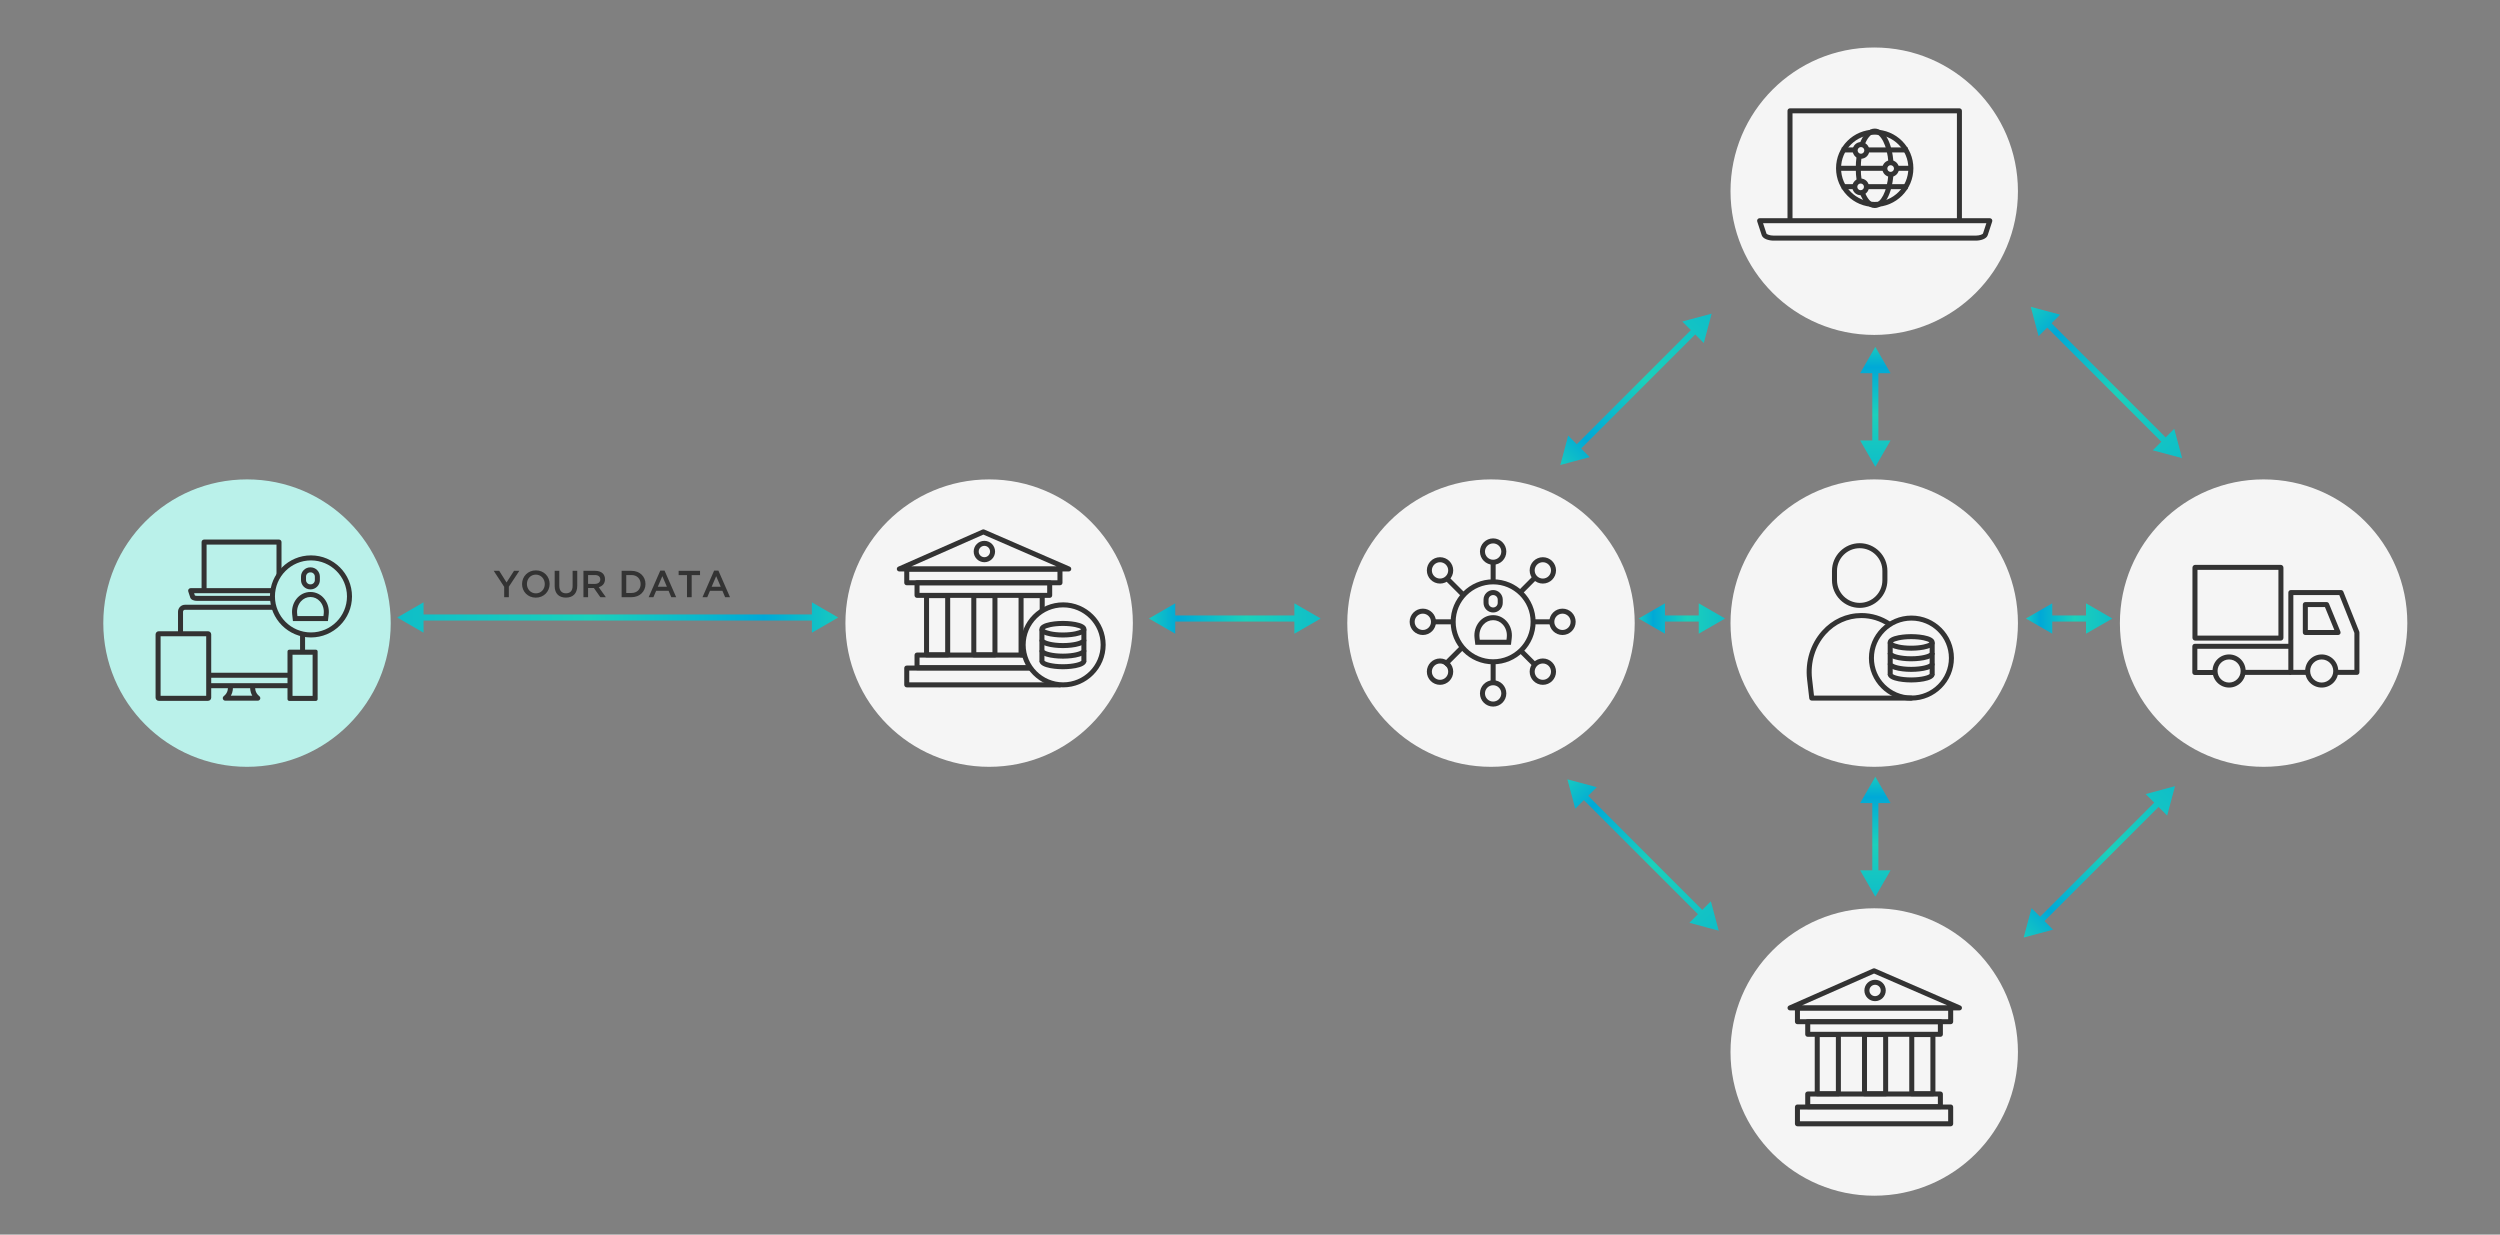 <?xml version="1.0" encoding="utf-8"?>
<!-- Generator: Adobe Illustrator 24.3.0, SVG Export Plug-In . SVG Version: 6.00 Build 0)  -->
<svg version="1.1" id="main_art_copy" xmlns="http://www.w3.org/2000/svg" xmlns:xlink="http://www.w3.org/1999/xlink" x="0px"
	 y="0px" width="820px" height="404.941px" viewBox="0 0 820 404.941" style="enable-background:new 0 0 820 404.941;"
	 xml:space="preserve">
<rect x="0" y="0" width="820" height="404.941" fill="#808080" stroke="none"/>
<style type="text/css">
	.st0{fill:#F5F5F5;}
	.st1{fill:#BAF1EA;}
	.st2{fill-rule:evenodd;clip-rule:evenodd;fill:none;}
	.st3{fill:#333333;}
	.st4{fill:url(#SVGID_1_);}
	.st5{fill:url(#SVGID_2_);}
	.st6{fill:url(#SVGID_3_);}
	.st7{fill:url(#SVGID_4_);}
	.st8{fill:url(#SVGID_5_);}
	.st9{fill:url(#SVGID_6_);}
	.st10{fill:none;}
	.st11{fill:url(#SVGID_7_);}
	.st12{fill:url(#SVGID_8_);}
	.st13{fill:url(#SVGID_9_);}
	.st14{fill:url(#SVGID_10_);}
	.st15{fill:url(#SVGID_11_);}
	.st16{fill:url(#SVGID_12_);}
	.st17{fill:url(#SVGID_13_);}
	.st18{fill:url(#SVGID_14_);}
	.st19{fill:url(#SVGID_15_);}
	.st20{fill:url(#SVGID_16_);}
	.st21{fill:url(#SVGID_17_);}
	.st22{fill:url(#SVGID_18_);}
	.st23{fill:url(#SVGID_19_);}
	.st24{fill:url(#SVGID_20_);}
	.st25{fill:url(#SVGID_21_);}
	.st26{fill:url(#SVGID_22_);}
	.st27{fill:url(#SVGID_23_);}
	.st28{fill:url(#SVGID_24_);}
	.st29{fill:url(#SVGID_25_);}
	.st30{fill:url(#SVGID_26_);}
	.st31{fill:url(#SVGID_27_);}
	.st32{fill:url(#SVGID_28_);}
	.st33{fill:url(#SVGID_29_);}
	.st34{fill:url(#SVGID_30_);}
	.st35{fill:none;stroke:#333333;stroke-width:1.647;stroke-linecap:round;stroke-linejoin:round;stroke-miterlimit:10;}
	.st36{display:none;fill:#1CD0BB;}
</style>
<circle class="st0" cx="614.746" cy="204.379" r="47.138"/>
<circle class="st0" cx="742.463" cy="204.379" r="47.138"/>
<circle class="st0" cx="489.046" cy="204.379" r="47.138"/>
<circle class="st0" cx="324.438" cy="204.379" r="47.138"/>
<circle class="st1" cx="81.018" cy="204.379" r="47.138"/>
<circle class="st0" cx="614.746" cy="62.717" r="47.138"/>
<circle class="st0" cx="614.746" cy="345.054" r="47.138"/>
<g>
	<rect x="68.738" y="222.001" class="st2" width="26.565" height="2.915"/>
	<path class="st3" d="M84.558,229.823H73.894c-0.351,0-0.664-0.223-0.778-0.555c-0.115-0.332-0.006-0.7,0.27-0.917
		c1.477-1.158,1.363-2.608,1.357-2.669c-0.041-0.449,0.287-0.853,0.736-0.898c0.443-0.046,0.851,0.273,0.901,0.722
		c0.008,0.071,0.135,1.322-0.667,2.67h7.032c-0.809-1.371-0.683-2.662-0.674-2.735c0.049-0.452,0.459-0.773,0.908-0.729
		c0.452,0.049,0.779,0.456,0.729,0.908c-0.005,0.056-0.122,1.571,1.358,2.732c0.276,0.217,0.385,0.585,0.27,0.917
		C85.222,229.6,84.909,229.823,84.558,229.823z"/>
	<path class="st3" d="M100.066,214.479h-1.646V200.66c0-0.362-0.294-0.656-0.656-0.656H60.689c-0.362,0-0.656,0.294-0.656,0.656
		v7.805h-1.646v-7.805c0-1.27,1.033-2.303,2.303-2.303h37.074c1.27,0,2.303,1.033,2.303,2.303V214.479z"/>
	<rect x="69.124" y="224.084" class="st3" width="26.179" height="1.646"/>
	<rect x="68.879" y="220.659" class="st3" width="26.424" height="1.646"/>
	<path class="st3" d="M102.537,214.747v13.503h-6.589v-13.503H102.537 M103.605,213.1h-8.724c-0.32,0-0.579,0.259-0.579,0.579
		v15.638c0,0.32,0.259,0.579,0.579,0.579h8.724c0.32,0,0.579-0.259,0.579-0.579v-15.638
		C104.184,213.359,103.925,213.1,103.605,213.1L103.605,213.1z"/>
	<path class="st3" d="M67.633,208.694v19.532H52.675v-19.532H67.633 M68.228,207.047H52.079c-0.581,0-1.052,0.471-1.052,1.052
		v20.723c0,0.581,0.471,1.052,1.052,1.052h16.148c0.581,0,1.052-0.471,1.052-1.052v-20.723
		C69.28,207.518,68.809,207.047,68.228,207.047L68.228,207.047z"/>
	<g>
		<path class="st3" d="M93.871,197.086H64.582c-0.841,0-1.917-0.288-2.182-1.1l-0.652-1.992c-0.082-0.251-0.039-0.526,0.116-0.74
			c0.155-0.213,0.402-0.34,0.667-0.34h33.393c0.264,0,0.512,0.126,0.667,0.34c0.155,0.214,0.198,0.489,0.116,0.74l-0.652,1.992
			C95.788,196.798,94.711,197.086,93.871,197.086z M63.915,195.321c0.114,0.05,0.352,0.119,0.667,0.119h29.289
			c0.315,0,0.553-0.069,0.667-0.119l0.249-0.759h-31.12L63.915,195.321z"/>
		<path class="st3" d="M91.514,194.446c-0.455,0-0.823-0.369-0.823-0.823V178.62H67.762v14.917c0,0.455-0.369,0.823-0.823,0.823
			s-0.823-0.369-0.823-0.823v-15.741c0-0.455,0.369-0.823,0.823-0.823h24.575c0.455,0,0.823,0.369,0.823,0.823v15.826
			C92.337,194.078,91.968,194.446,91.514,194.446z"/>
	</g>
</g>
<g>
	<g>
		<g>
			<path class="st3" d="M648.019,78.928h-66.227c-1.62,0-3.547-0.554-3.946-1.77l-1.476-4.506c-0.082-0.251-0.039-0.526,0.115-0.74
				c0.155-0.213,0.403-0.34,0.667-0.34h75.506c0.264,0,0.512,0.126,0.667,0.34c0.154,0.214,0.197,0.489,0.115,0.74l-1.476,4.505
				C651.565,78.375,649.639,78.928,648.019,78.928z M578.288,73.219l1.122,3.425c0.104,0.165,0.981,0.637,2.382,0.637h66.227
				c1.4,0,2.278-0.473,2.392-0.661l1.112-3.402H578.288z"/>
			<path class="st3" d="M642.689,72.958c-0.455,0-0.823-0.369-0.823-0.823V37.174h-53.922v34.768c0,0.455-0.368,0.823-0.823,0.823
				s-0.823-0.369-0.823-0.823V36.351c0-0.455,0.368-0.823,0.823-0.823h55.568c0.455,0,0.823,0.369,0.823,0.823v35.784
				C643.513,72.59,643.145,72.958,642.689,72.958z"/>
		</g>
	</g>
	<g>
		<path class="st3" d="M614.905,44.164c6.085,0,11.036,4.951,11.036,11.036s-4.951,11.036-11.036,11.036S603.87,61.285,603.87,55.2
			S608.82,44.164,614.905,44.164 M614.905,42.517c-7.004,0-12.683,5.678-12.683,12.683c0,7.004,5.678,12.683,12.683,12.683
			s12.683-5.678,12.683-12.683C627.588,48.196,621.91,42.517,614.905,42.517L614.905,42.517z"/>
		<g>
			<path class="st3" d="M619.417,53.465c-0.388-5.959-2.644-9.648-4.513-9.648c-1.261,0-2.592,1.59-3.475,4.149l-1.557-0.537
				c1.152-3.342,2.986-5.258,5.031-5.258c3.196,0,5.728,4.601,6.155,11.188L619.417,53.465z"/>
			<path class="st3" d="M608.996,59.326c-0.203-1.32-0.306-2.708-0.306-4.125c0-1.362,0.096-2.703,0.284-3.985l1.629,0.239
				c-0.177,1.203-0.267,2.463-0.267,3.746c0,1.333,0.097,2.638,0.286,3.875L608.996,59.326z"/>
			<path class="st3" d="M614.904,68.229c-1.977,0-3.771-1.808-4.926-4.961l1.547-0.566c0.889,2.43,2.152,3.881,3.379,3.881
				c1.88,0,4.078-3.548,4.501-9.484l1.643,0.117C620.586,63.701,618.06,68.229,614.904,68.229z"/>
		</g>
		<rect x="622.1" y="54.377" class="st3" width="5.013" height="1.646"/>
		<rect x="602.698" y="54.377" class="st3" width="15.439" height="1.646"/>
		<rect x="612.329" y="48.353" class="st3" width="13.398" height="1.646"/>
		<rect x="604.083" y="48.353" class="st3" width="4.323" height="1.646"/>
		<rect x="612.253" y="60.401" class="st3" width="13.475" height="1.646"/>
		<rect x="604.083" y="60.401" class="st3" width="4.284" height="1.646"/>
		<path class="st3" d="M610.399,52.074c-1.512,0-2.742-1.23-2.742-2.742s1.23-2.742,2.742-2.742s2.742,1.23,2.742,2.742
			S611.911,52.074,610.399,52.074z M610.399,48.236c-0.604,0-1.096,0.492-1.096,1.096s0.491,1.096,1.096,1.096
			s1.096-0.492,1.096-1.096S611.004,48.236,610.399,48.236z"/>
		<path class="st3" d="M610.288,64.033c-1.512,0-2.742-1.23-2.742-2.742s1.23-2.742,2.742-2.742s2.742,1.23,2.742,2.742
			S611.8,64.033,610.288,64.033z M610.288,60.195c-0.604,0-1.096,0.492-1.096,1.096s0.491,1.096,1.096,1.096
			s1.096-0.492,1.096-1.096S610.893,60.195,610.288,60.195z"/>
		<path class="st3" d="M620.134,58.026c-1.512,0-2.742-1.23-2.742-2.743s1.23-2.742,2.742-2.742s2.742,1.23,2.742,2.742
			S621.646,58.026,620.134,58.026z M620.134,54.188c-0.604,0-1.096,0.492-1.096,1.096c0,0.604,0.491,1.096,1.096,1.096
			s1.096-0.492,1.096-1.096C621.229,54.679,620.738,54.188,620.134,54.188z"/>
	</g>
</g>
<g>
	<linearGradient id="SVGID_1_" gradientUnits="userSpaceOnUse" x1="615.112" y1="113.773" x2="615.112" y2="153.117">
		<stop  offset="0" style="stop-color:#17C9C0"/>
		<stop  offset="0.168" style="stop-color:#00A9D7"/>
		<stop  offset="0.564" style="stop-color:#1CD0BB"/>
		<stop  offset="1" style="stop-color:#0FBEC8"/>
	</linearGradient>
	<rect x="614.112" y="120.95" class="st4" width="2" height="24.991"/>
	<g>
		<linearGradient id="SVGID_2_" gradientUnits="userSpaceOnUse" x1="615.112" y1="113.773" x2="615.112" y2="153.117">
			<stop  offset="0" style="stop-color:#17C9C0"/>
			<stop  offset="0.168" style="stop-color:#00A9D7"/>
			<stop  offset="0.564" style="stop-color:#1CD0BB"/>
			<stop  offset="1" style="stop-color:#0FBEC8"/>
		</linearGradient>
		<polygon class="st5" points="620.099,144.482 615.112,153.117 610.126,144.482 		"/>
	</g>
	<g>
		<linearGradient id="SVGID_3_" gradientUnits="userSpaceOnUse" x1="615.112" y1="113.773" x2="615.112" y2="153.117">
			<stop  offset="0" style="stop-color:#17C9C0"/>
			<stop  offset="0.168" style="stop-color:#00A9D7"/>
			<stop  offset="0.564" style="stop-color:#1CD0BB"/>
			<stop  offset="1" style="stop-color:#0FBEC8"/>
		</linearGradient>
		<polygon class="st6" points="620.099,122.409 615.112,113.773 610.126,122.409 		"/>
	</g>
</g>
<g>
	<linearGradient id="SVGID_4_" gradientUnits="userSpaceOnUse" x1="615.112" y1="254.771" x2="615.112" y2="294.114">
		<stop  offset="0" style="stop-color:#17C9C0"/>
		<stop  offset="0.168" style="stop-color:#00A9D7"/>
		<stop  offset="0.564" style="stop-color:#1CD0BB"/>
		<stop  offset="1" style="stop-color:#0FBEC8"/>
	</linearGradient>
	<rect x="614.112" y="261.947" class="st7" width="2" height="24.991"/>
	<g>
		<linearGradient id="SVGID_5_" gradientUnits="userSpaceOnUse" x1="615.112" y1="254.771" x2="615.112" y2="294.114">
			<stop  offset="0" style="stop-color:#17C9C0"/>
			<stop  offset="0.168" style="stop-color:#00A9D7"/>
			<stop  offset="0.564" style="stop-color:#1CD0BB"/>
			<stop  offset="1" style="stop-color:#0FBEC8"/>
		</linearGradient>
		<polygon class="st8" points="620.099,285.479 615.112,294.114 610.126,285.479 		"/>
	</g>
	<g>
		<linearGradient id="SVGID_6_" gradientUnits="userSpaceOnUse" x1="615.112" y1="254.771" x2="615.112" y2="294.114">
			<stop  offset="0" style="stop-color:#17C9C0"/>
			<stop  offset="0.168" style="stop-color:#00A9D7"/>
			<stop  offset="0.564" style="stop-color:#1CD0BB"/>
			<stop  offset="1" style="stop-color:#0FBEC8"/>
		</linearGradient>
		<polygon class="st9" points="620.099,263.406 615.112,254.771 610.126,263.406 		"/>
	</g>
</g>
<g>
	<linearGradient id="SVGID_7_" gradientUnits="userSpaceOnUse" x1="537.475" y1="202.874" x2="565.819" y2="202.874">
		<stop  offset="0" style="stop-color:#17C9C0"/>
		<stop  offset="0.168" style="stop-color:#00A9D7"/>
		<stop  offset="0.564" style="stop-color:#1CD0BB"/>
		<stop  offset="1" style="stop-color:#0FBEC8"/>
	</linearGradient>
	<rect x="544.651" y="201.874" class="st11" width="13.991" height="2"/>
	<g>
		<linearGradient id="SVGID_8_" gradientUnits="userSpaceOnUse" x1="537.475" y1="202.874" x2="565.819" y2="202.874">
			<stop  offset="0" style="stop-color:#17C9C0"/>
			<stop  offset="0.168" style="stop-color:#00A9D7"/>
			<stop  offset="0.564" style="stop-color:#1CD0BB"/>
			<stop  offset="1" style="stop-color:#0FBEC8"/>
		</linearGradient>
		<polygon class="st12" points="557.184,197.888 565.819,202.874 557.184,207.86 		"/>
	</g>
	<g>
		<linearGradient id="SVGID_9_" gradientUnits="userSpaceOnUse" x1="537.475" y1="202.874" x2="565.819" y2="202.874">
			<stop  offset="0" style="stop-color:#17C9C0"/>
			<stop  offset="0.168" style="stop-color:#00A9D7"/>
			<stop  offset="0.564" style="stop-color:#1CD0BB"/>
			<stop  offset="1" style="stop-color:#0FBEC8"/>
		</linearGradient>
		<polygon class="st13" points="546.11,197.888 537.475,202.874 546.11,207.86 		"/>
	</g>
</g>
<g>
	<linearGradient id="SVGID_10_" gradientUnits="userSpaceOnUse" x1="664.505" y1="202.874" x2="692.849" y2="202.874">
		<stop  offset="0" style="stop-color:#17C9C0"/>
		<stop  offset="0.168" style="stop-color:#00A9D7"/>
		<stop  offset="0.564" style="stop-color:#1CD0BB"/>
		<stop  offset="1" style="stop-color:#0FBEC8"/>
	</linearGradient>
	<rect x="671.682" y="201.874" class="st14" width="13.991" height="2"/>
	<g>
		<linearGradient id="SVGID_11_" gradientUnits="userSpaceOnUse" x1="664.506" y1="202.874" x2="692.85" y2="202.874">
			<stop  offset="0" style="stop-color:#17C9C0"/>
			<stop  offset="0.168" style="stop-color:#00A9D7"/>
			<stop  offset="0.564" style="stop-color:#1CD0BB"/>
			<stop  offset="1" style="stop-color:#0FBEC8"/>
		</linearGradient>
		<polygon class="st15" points="684.214,197.888 692.849,202.874 684.214,207.86 		"/>
	</g>
	<g>
		<linearGradient id="SVGID_12_" gradientUnits="userSpaceOnUse" x1="664.506" y1="202.874" x2="692.85" y2="202.874">
			<stop  offset="0" style="stop-color:#17C9C0"/>
			<stop  offset="0.168" style="stop-color:#00A9D7"/>
			<stop  offset="0.564" style="stop-color:#1CD0BB"/>
			<stop  offset="1" style="stop-color:#0FBEC8"/>
		</linearGradient>
		<polygon class="st16" points="673.141,197.888 664.506,202.874 673.141,207.86 		"/>
	</g>
</g>
<g>
	<linearGradient id="SVGID_13_" gradientUnits="userSpaceOnUse" x1="376.846" y1="202.874" x2="433.19" y2="202.874">
		<stop  offset="0" style="stop-color:#17C9C0"/>
		<stop  offset="0.168" style="stop-color:#00A9D7"/>
		<stop  offset="0.564" style="stop-color:#1CD0BB"/>
		<stop  offset="1" style="stop-color:#0FBEC8"/>
	</linearGradient>
	<rect x="384.022" y="201.874" class="st17" width="41.991" height="2"/>
	<g>
		<linearGradient id="SVGID_14_" gradientUnits="userSpaceOnUse" x1="376.846" y1="202.874" x2="433.19" y2="202.874">
			<stop  offset="0" style="stop-color:#17C9C0"/>
			<stop  offset="0.168" style="stop-color:#00A9D7"/>
			<stop  offset="0.564" style="stop-color:#1CD0BB"/>
			<stop  offset="1" style="stop-color:#0FBEC8"/>
		</linearGradient>
		<polygon class="st18" points="424.554,197.888 433.19,202.874 424.554,207.86 		"/>
	</g>
	<g>
		<linearGradient id="SVGID_15_" gradientUnits="userSpaceOnUse" x1="376.846" y1="202.874" x2="433.19" y2="202.874">
			<stop  offset="0" style="stop-color:#17C9C0"/>
			<stop  offset="0.168" style="stop-color:#00A9D7"/>
			<stop  offset="0.564" style="stop-color:#1CD0BB"/>
			<stop  offset="1" style="stop-color:#0FBEC8"/>
		</linearGradient>
		<polygon class="st19" points="385.481,197.888 376.846,202.874 385.481,207.86 		"/>
	</g>
</g>
<g>
	<linearGradient id="SVGID_16_" gradientUnits="userSpaceOnUse" x1="274.935" y1="202.542" x2="130.287" y2="202.542">
		<stop  offset="0" style="stop-color:#17C9C0"/>
		<stop  offset="0.168" style="stop-color:#00A9D7"/>
		<stop  offset="0.564" style="stop-color:#1CD0BB"/>
		<stop  offset="1" style="stop-color:#0FBEC8"/>
	</linearGradient>
	<rect x="137.463" y="201.542" class="st20" width="130.296" height="2"/>
	<g>
		<linearGradient id="SVGID_17_" gradientUnits="userSpaceOnUse" x1="274.935" y1="202.542" x2="130.287" y2="202.542">
			<stop  offset="0" style="stop-color:#17C9C0"/>
			<stop  offset="0.168" style="stop-color:#00A9D7"/>
			<stop  offset="0.564" style="stop-color:#1CD0BB"/>
			<stop  offset="1" style="stop-color:#0FBEC8"/>
		</linearGradient>
		<polygon class="st21" points="138.922,207.528 130.287,202.542 138.922,197.556 		"/>
	</g>
	<g>
		<linearGradient id="SVGID_18_" gradientUnits="userSpaceOnUse" x1="274.935" y1="202.542" x2="130.287" y2="202.542">
			<stop  offset="0" style="stop-color:#17C9C0"/>
			<stop  offset="0.168" style="stop-color:#00A9D7"/>
			<stop  offset="0.564" style="stop-color:#1CD0BB"/>
			<stop  offset="1" style="stop-color:#0FBEC8"/>
		</linearGradient>
		<polygon class="st22" points="266.3,207.528 274.935,202.542 266.3,197.556 		"/>
	</g>
</g>
<g>
	<linearGradient id="SVGID_19_" gradientUnits="userSpaceOnUse" x1="514.106" y1="255.624" x2="563.745" y2="305.263">
		<stop  offset="0" style="stop-color:#17C9C0"/>
		<stop  offset="0.168" style="stop-color:#00A9D7"/>
		<stop  offset="0.564" style="stop-color:#1CD0BB"/>
		<stop  offset="1" style="stop-color:#0FBEC8"/>
	</linearGradient>
	<polygon class="st23" points="557.964,300.896 518.474,261.405 519.888,259.991 559.378,299.482 	"/>
	<g>
		<linearGradient id="SVGID_20_" gradientUnits="userSpaceOnUse" x1="514.106" y1="255.624" x2="563.746" y2="305.263">
			<stop  offset="0" style="stop-color:#17C9C0"/>
			<stop  offset="0.168" style="stop-color:#00A9D7"/>
			<stop  offset="0.564" style="stop-color:#1CD0BB"/>
			<stop  offset="1" style="stop-color:#0FBEC8"/>
		</linearGradient>
		<polygon class="st24" points="561.166,295.631 563.746,305.263 554.114,302.683 		"/>
	</g>
	<g>
		<linearGradient id="SVGID_21_" gradientUnits="userSpaceOnUse" x1="514.106" y1="255.624" x2="563.746" y2="305.263">
			<stop  offset="0" style="stop-color:#17C9C0"/>
			<stop  offset="0.168" style="stop-color:#00A9D7"/>
			<stop  offset="0.564" style="stop-color:#1CD0BB"/>
			<stop  offset="1" style="stop-color:#0FBEC8"/>
		</linearGradient>
		<polygon class="st25" points="523.738,258.204 514.106,255.624 516.686,265.256 		"/>
	</g>
</g>
<g>
	<linearGradient id="SVGID_22_" gradientUnits="userSpaceOnUse" x1="666.089" y1="100.636" x2="715.728" y2="150.275">
		<stop  offset="0" style="stop-color:#17C9C0"/>
		<stop  offset="0.168" style="stop-color:#00A9D7"/>
		<stop  offset="0.564" style="stop-color:#1CD0BB"/>
		<stop  offset="1" style="stop-color:#0FBEC8"/>
	</linearGradient>
	<polygon class="st26" points="709.946,145.908 670.456,106.417 671.87,105.003 711.36,144.494 	"/>
	<g>
		<linearGradient id="SVGID_23_" gradientUnits="userSpaceOnUse" x1="666.088" y1="100.635" x2="715.728" y2="150.275">
			<stop  offset="0" style="stop-color:#17C9C0"/>
			<stop  offset="0.168" style="stop-color:#00A9D7"/>
			<stop  offset="0.564" style="stop-color:#1CD0BB"/>
			<stop  offset="1" style="stop-color:#0FBEC8"/>
		</linearGradient>
		<polygon class="st27" points="713.148,140.643 715.728,150.275 706.096,147.695 		"/>
	</g>
	<g>
		<linearGradient id="SVGID_24_" gradientUnits="userSpaceOnUse" x1="666.088" y1="100.635" x2="715.728" y2="150.275">
			<stop  offset="0" style="stop-color:#17C9C0"/>
			<stop  offset="0.168" style="stop-color:#00A9D7"/>
			<stop  offset="0.564" style="stop-color:#1CD0BB"/>
			<stop  offset="1" style="stop-color:#0FBEC8"/>
		</linearGradient>
		<polygon class="st28" points="675.72,103.216 666.088,100.635 668.668,110.267 		"/>
	</g>
</g>
<g>
	<linearGradient id="SVGID_25_" gradientUnits="userSpaceOnUse" x1="663.766" y1="307.507" x2="713.405" y2="257.867">
		<stop  offset="0" style="stop-color:#17C9C0"/>
		<stop  offset="0.168" style="stop-color:#00A9D7"/>
		<stop  offset="0.564" style="stop-color:#1CD0BB"/>
		<stop  offset="1" style="stop-color:#0FBEC8"/>
	</linearGradient>
	<polygon class="st29" points="669.547,303.139 668.133,301.725 707.624,262.234 709.038,263.648 	"/>
	<g>
		<linearGradient id="SVGID_26_" gradientUnits="userSpaceOnUse" x1="663.766" y1="307.506" x2="713.405" y2="257.867">
			<stop  offset="0" style="stop-color:#17C9C0"/>
			<stop  offset="0.168" style="stop-color:#00A9D7"/>
			<stop  offset="0.564" style="stop-color:#1CD0BB"/>
			<stop  offset="1" style="stop-color:#0FBEC8"/>
		</linearGradient>
		<polygon class="st30" points="703.773,260.447 713.405,257.867 710.825,267.499 		"/>
	</g>
	<g>
		<linearGradient id="SVGID_27_" gradientUnits="userSpaceOnUse" x1="663.766" y1="307.506" x2="713.405" y2="257.867">
			<stop  offset="0" style="stop-color:#17C9C0"/>
			<stop  offset="0.168" style="stop-color:#00A9D7"/>
			<stop  offset="0.564" style="stop-color:#1CD0BB"/>
			<stop  offset="1" style="stop-color:#0FBEC8"/>
		</linearGradient>
		<polygon class="st31" points="666.346,297.874 663.766,307.506 673.397,304.926 		"/>
	</g>
</g>
<g>
	<linearGradient id="SVGID_28_" gradientUnits="userSpaceOnUse" x1="511.783" y1="152.518" x2="561.423" y2="102.879">
		<stop  offset="0" style="stop-color:#17C9C0"/>
		<stop  offset="0.168" style="stop-color:#00A9D7"/>
		<stop  offset="0.564" style="stop-color:#1CD0BB"/>
		<stop  offset="1" style="stop-color:#0FBEC8"/>
	</linearGradient>
	<polygon class="st32" points="517.564,148.151 516.15,146.737 555.642,107.246 557.056,108.66 	"/>
	<g>
		<linearGradient id="SVGID_29_" gradientUnits="userSpaceOnUse" x1="511.783" y1="152.518" x2="561.423" y2="102.879">
			<stop  offset="0" style="stop-color:#17C9C0"/>
			<stop  offset="0.168" style="stop-color:#00A9D7"/>
			<stop  offset="0.564" style="stop-color:#1CD0BB"/>
			<stop  offset="1" style="stop-color:#0FBEC8"/>
		</linearGradient>
		<polygon class="st33" points="551.791,105.459 561.423,102.879 558.843,112.51 		"/>
	</g>
	<g>
		<linearGradient id="SVGID_30_" gradientUnits="userSpaceOnUse" x1="511.783" y1="152.518" x2="561.423" y2="102.879">
			<stop  offset="0" style="stop-color:#17C9C0"/>
			<stop  offset="0.168" style="stop-color:#00A9D7"/>
			<stop  offset="0.564" style="stop-color:#1CD0BB"/>
			<stop  offset="1" style="stop-color:#0FBEC8"/>
		</linearGradient>
		<polygon class="st34" points="514.364,142.886 511.783,152.518 521.415,149.938 		"/>
	</g>
</g>
<g>
	<rect x="735.934" y="219.716" class="st3" width="15.555" height="1.646"/>
	<path class="st3" d="M727.143,221.398h-7.236c-0.455,0-0.823-0.369-0.823-0.823v-8.586c0-0.455,0.368-0.823,0.823-0.823h31.061
		v1.646h-30.237v6.94h6.413V221.398z"/>
	<path class="st3" d="M747.321,186.916v21.56h-26.549v-21.56H747.321 M748.052,185.269h-28.013c-0.505,0-0.915,0.41-0.915,0.915
		v23.024c0,0.505,0.41,0.915,0.915,0.915h28.013c0.505,0,0.915-0.41,0.915-0.915v-23.024
		C748.967,185.678,748.558,185.269,748.052,185.269L748.052,185.269z"/>
	<path class="st3" d="M773.063,221.367h-6.82v-1.646h5.997v-12.11l-4.947-12.425h-15.074v24.535h4.71v1.646h-5.533
		c-0.455,0-0.823-0.369-0.823-0.823v-26.182c0-0.455,0.368-0.823,0.823-0.823h16.456c0.337,0,0.641,0.206,0.765,0.519l5.212,13.091
		c0.039,0.097,0.059,0.2,0.059,0.305v13.091C773.887,220.999,773.519,221.367,773.063,221.367z"/>
	<path class="st3" d="M731.144,216.302c2.088,0,3.787,1.699,3.787,3.787s-1.699,3.787-3.787,3.787s-3.787-1.699-3.787-3.787
		S729.056,216.302,731.144,216.302 M731.144,214.655c-3.001,0-5.434,2.433-5.434,5.434s2.433,5.434,5.434,5.434
		s5.434-2.433,5.434-5.434S734.145,214.655,731.144,214.655L731.144,214.655z"/>
	<path class="st3" d="M761.518,216.302c2.088,0,3.787,1.699,3.787,3.787s-1.699,3.787-3.787,3.787s-3.787-1.699-3.787-3.787
		S759.43,216.302,761.518,216.302 M761.518,214.655c-3.001,0-5.433,2.433-5.433,5.434s2.433,5.434,5.433,5.434
		c3.001,0,5.434-2.433,5.434-5.434S764.519,214.655,761.518,214.655L761.518,214.655z"/>
	<path class="st3" d="M766.89,208.276h-10.742c-0.455,0-0.823-0.369-0.823-0.823v-9.149c0-0.455,0.368-0.823,0.823-0.823h6.989
		c0.334,0,0.635,0.202,0.762,0.511l3.753,9.149c0.104,0.254,0.075,0.543-0.078,0.771C767.421,208.14,767.164,208.276,766.89,208.276
		z M756.971,206.63h8.691l-3.078-7.503h-5.613V206.63z"/>
</g>
<g>
	<g>
		<path class="st3" d="M602.989,359.581h-6.936c-0.455,0-0.823-0.369-0.823-0.823v-19.416c0-0.455,0.368-0.823,0.823-0.823h6.936
			c0.455,0,0.823,0.369,0.823,0.823v19.416C603.812,359.212,603.444,359.581,602.989,359.581z M596.877,357.935h5.289v-17.769
			h-5.289V357.935z"/>
		<path class="st3" d="M618.492,359.581h-6.937c-0.455,0-0.823-0.369-0.823-0.823v-19.416c0-0.455,0.368-0.823,0.823-0.823h6.937
			c0.455,0,0.823,0.369,0.823,0.823v19.416C619.315,359.212,618.947,359.581,618.492,359.581z M612.379,357.935h5.29v-17.769h-5.29
			V357.935z"/>
		<path class="st3" d="M633.995,359.581h-6.937c-0.455,0-0.823-0.369-0.823-0.823v-19.416c0-0.455,0.368-0.823,0.823-0.823h6.937
			c0.455,0,0.823,0.369,0.823,0.823v19.416C634.818,359.212,634.45,359.581,633.995,359.581z M627.882,357.935h5.29v-17.769h-5.29
			V357.935z"/>
	</g>
	<path class="st3" d="M636.446,340.076h-43.511c-0.455,0-0.823-0.369-0.823-0.823v-4.137c0-0.455,0.368-0.823,0.823-0.823h43.511
		c0.455,0,0.823,0.369,0.823,0.823v4.137C637.27,339.708,636.901,340.076,636.446,340.076z M593.759,338.43h41.864v-2.491h-41.864
		V338.43z"/>
	<path class="st3" d="M636.446,363.793h-43.511c-0.455,0-0.823-0.369-0.823-0.823v-4.137c0-0.455,0.368-0.823,0.823-0.823h43.511
		c0.455,0,0.823,0.369,0.823,0.823v4.137C637.27,363.424,636.901,363.793,636.446,363.793z M593.759,362.146h41.864v-2.491h-41.864
		V362.146z"/>
	<path class="st3" d="M639.82,369.428h-50.258c-0.455,0-0.823-0.369-0.823-0.823V363.1c0-0.455,0.368-0.823,0.823-0.823h50.258
		c0.455,0,0.823,0.369,0.823,0.823v5.505C640.644,369.06,640.275,369.428,639.82,369.428z M590.386,367.782h48.611v-3.859h-48.611
		V367.782z"/>
	<path class="st3" d="M639.82,335.939h-50.258c-0.455,0-0.823-0.369-0.823-0.823v-4.466c0-0.455,0.368-0.823,0.823-0.823h50.258
		c0.455,0,0.823,0.369,0.823,0.823v4.466C640.644,335.57,640.275,335.939,639.82,335.939z M590.386,334.292h48.611v-2.819h-48.611
		V334.292z"/>
	<path class="st3" d="M642.695,331.411H587.13c-0.39,0-0.726-0.272-0.806-0.653s0.117-0.766,0.474-0.923l27.562-12.166
		c0.209-0.092,0.449-0.093,0.66-0.002l28.004,12.166c0.357,0.156,0.558,0.541,0.479,0.923
		C643.422,331.138,643.086,331.411,642.695,331.411z M591.034,329.765h47.699l-24.039-10.443L591.034,329.765z"/>
	<path class="st3" d="M615.024,323.014c1.026,0,1.86,0.835,1.86,1.86s-0.835,1.86-1.86,1.86s-1.86-0.835-1.86-1.86
		S613.998,323.014,615.024,323.014 M615.024,321.367c-1.937,0-3.507,1.57-3.507,3.507c0,1.937,1.57,3.507,3.507,3.507
		s3.507-1.57,3.507-3.507C618.531,322.937,616.961,321.367,615.024,321.367L615.024,321.367z"/>
</g>
<g>
	<g>
		<path class="st3" d="M626.871,213.436c-0.79,0-7.716-0.076-7.716-2.723c0-2.646,6.926-2.722,7.716-2.722s7.716,0.076,7.716,2.722
			C634.587,213.359,627.661,213.436,626.871,213.436z M620.884,210.713c0.545,0.435,2.722,1.076,5.987,1.076
			s5.442-0.641,5.987-1.076c-0.546-0.435-2.723-1.076-5.987-1.076S621.43,210.278,620.884,210.713z"/>
		<path class="st3" d="M626.871,216.905c-0.79,0-7.716-0.076-7.716-2.723h1.646c0-0.06-0.018-0.101-0.024-0.112
			c0.269,0.426,2.534,1.188,6.094,1.188s5.825-0.762,6.094-1.188c-0.007,0.011-0.024,0.052-0.024,0.112h1.646
			C634.587,216.829,627.661,216.905,626.871,216.905z"/>
		<path class="st3" d="M626.871,220.375c-0.79,0-7.716-0.076-7.716-2.722h1.646c0-0.06-0.018-0.101-0.024-0.112
			c0.269,0.426,2.534,1.188,6.094,1.188s5.825-0.762,6.094-1.188c-0.007,0.011-0.024,0.053-0.024,0.112h1.646
			C634.587,220.299,627.661,220.375,626.871,220.375z"/>
		<path class="st3" d="M626.871,223.845c-0.79,0-7.716-0.076-7.716-2.722h1.646c0-0.06-0.018-0.101-0.024-0.112
			c0.269,0.426,2.534,1.188,6.094,1.188s5.825-0.762,6.094-1.188c-0.007,0.011-0.024,0.053-0.024,0.112h1.646
			C634.587,223.769,627.661,223.845,626.871,223.845z"/>
		<rect x="619.161" y="210.748" class="st3" width="1.646" height="10.562"/>
		<rect x="632.929" y="210.748" class="st3" width="1.646" height="10.562"/>
	</g>
	<g>
		<path class="st3" d="M609.98,179.812c4.104,0,7.443,3.339,7.443,7.443v3.042c0,4.104-3.339,7.443-7.443,7.443
			s-7.443-3.339-7.443-7.443v-3.042C602.536,183.151,605.875,179.812,609.98,179.812 M609.98,178.165c-5,0-9.09,4.091-9.09,9.09
			v3.042c0,5,4.091,9.09,9.09,9.09s9.09-4.091,9.09-9.09v-3.042C619.07,182.256,614.979,178.165,609.98,178.165L609.98,178.165z"/>
		<path class="st3" d="M626.837,229.789h-32.584c-0.419,0-0.771-0.313-0.818-0.729l-0.716-6.242
			c-0.671-5.845,1.113-11.628,4.895-15.868c3.379-3.789,7.972-5.875,12.932-5.875c3.437,0,6.75,1.015,9.583,2.936
			c0.377,0.255,0.475,0.767,0.22,1.144c-0.256,0.376-0.769,0.474-1.144,0.22c-2.56-1.735-5.554-2.652-8.659-2.652
			c-4.484,0-8.641,1.891-11.702,5.325c-3.47,3.89-5.104,9.206-4.487,14.584l0.632,5.513h31.85c0.455,0,0.823,0.369,0.823,0.823
			S627.292,229.789,626.837,229.789z"/>
		<path class="st3" d="M626.948,229.789c-7.688,0-13.942-6.254-13.942-13.942s6.255-13.942,13.942-13.942
			s13.942,6.254,13.942,13.942S634.636,229.789,626.948,229.789z M626.948,203.551c-6.78,0-12.296,5.516-12.296,12.296
			s5.516,12.296,12.296,12.296s12.296-5.516,12.296-12.296S633.729,203.551,626.948,203.551z"/>
	</g>
</g>
<g>
	<g>
		<path class="st3" d="M489.75,195.182c0.831,0,1.507,0.676,1.507,1.507v1.056c0,0.831-0.676,1.507-1.507,1.507
			s-1.507-0.676-1.507-1.507v-1.056C488.243,195.858,488.919,195.182,489.75,195.182 M489.75,193.535
			c-1.735,0-3.154,1.419-3.154,3.154v1.056c0,1.735,1.419,3.154,3.154,3.154s3.154-1.419,3.154-3.154v-1.056
			C492.903,194.954,491.484,193.535,489.75,193.535L489.75,193.535z"/>
		<path class="st3" d="M489.75,203.415c1.219,0,2.353,0.518,3.192,1.46c0.989,1.109,1.455,2.633,1.277,4.182l-0.09,0.782h-8.759
			l-0.09-0.782c-0.178-1.549,0.288-3.073,1.277-4.182C487.397,203.934,488.53,203.415,489.75,203.415 M489.75,201.768
			L489.75,201.768c-3.83,0-6.549,3.609-6.105,7.476l0.257,2.241h11.697l0.257-2.241C496.298,205.377,493.579,201.768,489.75,201.768
			L489.75,201.768z"/>
	</g>
	<path class="st3" d="M512.494,201.278c1.477,0,2.679,1.202,2.679,2.679s-1.202,2.679-2.679,2.679s-2.679-1.202-2.679-2.679
		S511.016,201.278,512.494,201.278 M512.494,199.631c-2.389,0-4.326,1.937-4.326,4.326s1.937,4.326,4.326,4.326
		c2.389,0,4.326-1.937,4.326-4.326S514.883,199.631,512.494,199.631L512.494,199.631z"/>
	<path class="st3" d="M506.053,184.41c1.477,0,2.679,1.202,2.679,2.679s-1.202,2.679-2.679,2.679s-2.679-1.202-2.679-2.679
		S504.576,184.41,506.053,184.41 M506.053,182.763c-2.389,0-4.326,1.937-4.326,4.326s1.937,4.326,4.326,4.326
		s4.326-1.937,4.326-4.326S508.442,182.763,506.053,182.763L506.053,182.763z"/>
	<path class="st3" d="M472.33,184.41c1.477,0,2.679,1.202,2.679,2.679s-1.202,2.679-2.679,2.679s-2.679-1.202-2.679-2.679
		S470.853,184.41,472.33,184.41 M472.33,182.763c-2.389,0-4.326,1.937-4.326,4.326s1.937,4.326,4.326,4.326s4.326-1.937,4.326-4.326
		S474.719,182.763,472.33,182.763L472.33,182.763z"/>
	<path class="st3" d="M466.687,201.278c1.477,0,2.679,1.202,2.679,2.679s-1.202,2.679-2.679,2.679s-2.679-1.202-2.679-2.679
		S465.21,201.278,466.687,201.278 M466.687,199.631c-2.389,0-4.326,1.937-4.326,4.326s1.937,4.326,4.326,4.326
		s4.326-1.937,4.326-4.326S469.076,199.631,466.687,199.631L466.687,199.631z"/>
	<rect x="488.926" y="184.486" class="st3" width="1.646" height="6.769"/>
	
		<rect x="476.71" y="188.659" transform="matrix(0.707 -0.707 0.707 0.707 3.706 394.091)" class="st3" width="1.647" height="7.826"/>
	
		<rect x="497.286" y="191.395" transform="matrix(0.705 -0.71 0.71 0.705 11.464 411.981)" class="st3" width="6.799" height="1.646"/>
	<path class="st3" d="M489.75,224.757c1.477,0,2.679,1.202,2.679,2.679s-1.202,2.679-2.679,2.679s-2.679-1.202-2.679-2.679
		S488.272,224.757,489.75,224.757 M489.75,223.11c-2.389,0-4.326,1.937-4.326,4.326s1.937,4.326,4.326,4.326
		s4.326-1.937,4.326-4.326S492.139,223.11,489.75,223.11L489.75,223.11z"/>
	<path class="st3" d="M489.75,178.237c1.477,0,2.679,1.202,2.679,2.679s-1.202,2.679-2.679,2.679s-2.679-1.202-2.679-2.679
		S488.272,178.237,489.75,178.237 M489.75,176.59c-2.389,0-4.326,1.937-4.326,4.326s1.937,4.326,4.326,4.326
		s4.326-1.937,4.326-4.326S492.139,176.59,489.75,176.59L489.75,176.59z"/>
	<path class="st3" d="M506.053,217.624c1.477,0,2.679,1.202,2.679,2.679s-1.202,2.679-2.679,2.679s-2.679-1.202-2.679-2.679
		S504.576,217.624,506.053,217.624 M506.053,215.977c-2.389,0-4.326,1.937-4.326,4.326s1.937,4.326,4.326,4.326
		s4.326-1.937,4.326-4.326S508.442,215.977,506.053,215.977L506.053,215.977z"/>
	<path class="st3" d="M472.33,217.624c1.477,0,2.679,1.202,2.679,2.679s-1.202,2.679-2.679,2.679s-2.679-1.202-2.679-2.679
		S470.853,217.624,472.33,217.624 M472.33,215.977c-2.389,0-4.326,1.937-4.326,4.326s1.937,4.326,4.326,4.326
		s4.326-1.937,4.326-4.326S474.719,215.977,472.33,215.977L472.33,215.977z"/>
	<rect x="488.926" y="217.088" class="st3" width="1.646" height="6.359"/>
	<path class="st3" d="M489.75,191.668c6.776,0,12.288,5.513,12.288,12.288c0,6.776-5.513,12.288-12.288,12.288
		s-12.288-5.513-12.288-12.288C477.461,197.18,482.974,191.668,489.75,191.668 M489.75,190.021c-7.696,0-13.935,6.239-13.935,13.935
		c0,7.696,6.239,13.935,13.935,13.935s13.935-6.239,13.935-13.935C503.685,196.26,497.446,190.021,489.75,190.021L489.75,190.021z"
		/>
	<rect x="470.082" y="203.133" class="st3" width="6.552" height="1.646"/>
	<rect x="503.263" y="203.133" class="st3" width="5.97" height="1.646"/>
	
		<rect x="472.806" y="214.564" transform="matrix(0.707 -0.707 0.707 0.707 -12.699 400.097)" class="st3" width="8.182" height="1.647"/>
	
		<rect x="500.192" y="212.597" transform="matrix(0.707 -0.707 0.707 0.707 -5.652 417.395)" class="st3" width="1.646" height="5.845"/>
</g>
<polygon class="st36" points="108.308,135.118 76.099,168.255 91.877,168.347 91.877,196.686 91.877,196.686 91.877,234.569 
	76.099,234.477 107.639,267.882 139.849,234.745 124.07,234.653 124.07,206.314 124.071,206.314 124.071,168.432 139.849,168.524 
	"/>
<polygon class="st36" points="275.246,135.118 243.037,168.255 258.815,168.347 258.815,196.686 258.815,196.686 258.815,234.569 
	243.037,234.477 274.577,267.882 306.787,234.745 291.009,234.653 291.009,206.314 291.009,206.314 291.009,168.432 
	306.787,168.524 "/>
<polygon class="st36" points="556.99,135.118 524.78,168.255 540.558,168.347 540.558,196.686 540.558,196.686 540.558,234.569 
	524.78,234.477 556.32,267.882 588.53,234.745 572.752,234.653 572.752,206.314 572.752,206.314 572.752,168.432 588.53,168.524 "/>
<polygon class="st36" points="698.973,135.118 666.763,168.255 682.542,168.347 682.542,196.686 682.541,196.686 682.541,234.569 
	666.763,234.477 698.304,267.882 730.513,234.745 714.735,234.653 714.735,206.314 714.735,206.314 714.735,168.432 
	730.513,168.524 "/>
<g>
	<g>
		<g>
			<path class="st3" d="M310.841,215.609h-6.936c-0.455,0-0.823-0.369-0.823-0.823V195.37c0-0.455,0.369-0.823,0.823-0.823h6.936
				c0.455,0,0.823,0.369,0.823,0.823v19.416C311.664,215.24,311.295,215.609,310.841,215.609z M304.728,213.962h5.29v-17.77h-5.29
				V213.962z"/>
			<path class="st3" d="M326.344,215.609h-6.936c-0.455,0-0.823-0.369-0.823-0.823V195.37c0-0.455,0.369-0.823,0.823-0.823h6.936
				c0.455,0,0.823,0.369,0.823,0.823v19.416C327.167,215.24,326.798,215.609,326.344,215.609z M320.231,213.962h5.29v-17.77h-5.29
				V213.962z"/>
			<path class="st3" d="M341.846,215.609h-6.936c-0.455,0-0.823-0.369-0.823-0.823V195.37c0-0.455,0.369-0.823,0.823-0.823h6.936
				c0.455,0,0.823,0.369,0.823,0.823v19.416C342.669,215.24,342.301,215.609,341.846,215.609z M335.734,213.962h5.289v-17.77h-5.289
				V213.962z"/>
		</g>
		<path class="st3" d="M344.298,196.104h-43.511c-0.455,0-0.823-0.369-0.823-0.823v-4.137c0-0.455,0.369-0.823,0.823-0.823h43.511
			c0.455,0,0.823,0.369,0.823,0.823v4.137C345.121,195.735,344.752,196.104,344.298,196.104z M301.61,194.457h41.864v-2.49H301.61
			V194.457z"/>
		<path class="st3" d="M344.298,219.821h-43.511c-0.455,0-0.823-0.369-0.823-0.823v-4.137c0-0.455,0.369-0.823,0.823-0.823h43.511
			c0.455,0,0.823,0.369,0.823,0.823v4.137C345.121,219.452,344.752,219.821,344.298,219.821z M301.61,218.174h41.864v-2.491H301.61
			V218.174z"/>
		<path class="st3" d="M347.671,225.456h-50.258c-0.455,0-0.823-0.369-0.823-0.823v-5.505c0-0.455,0.369-0.823,0.823-0.823h50.258
			c0.455,0,0.823,0.369,0.823,0.823v5.505C348.495,225.087,348.126,225.456,347.671,225.456z M298.237,223.81h48.611v-3.859h-48.611
			V223.81z"/>
		<path class="st3" d="M347.671,191.967h-50.258c-0.455,0-0.823-0.369-0.823-0.823v-4.466c0-0.455,0.369-0.823,0.823-0.823h50.258
			c0.455,0,0.823,0.369,0.823,0.823v4.466C348.495,191.598,348.126,191.967,347.671,191.967z M298.237,190.32h48.611v-2.819h-48.611
			V190.32z"/>
		<path class="st3" d="M350.547,187.439h-55.566c-0.389,0-0.726-0.272-0.806-0.653c-0.081-0.381,0.117-0.766,0.473-0.923
			l27.562-12.166c0.211-0.093,0.451-0.094,0.661-0.002l28.004,12.166c0.358,0.156,0.558,0.541,0.478,0.923
			C351.274,187.166,350.937,187.439,350.547,187.439z M298.886,185.792h47.699l-24.04-10.443L298.886,185.792z"/>
		<path class="st3" d="M322.876,179.041c1.026,0,1.86,0.835,1.86,1.86s-0.835,1.86-1.86,1.86s-1.86-0.835-1.86-1.86
			S321.85,179.041,322.876,179.041 M322.876,177.395c-1.937,0-3.507,1.57-3.507,3.507c0,1.937,1.57,3.507,3.507,3.507
			c1.937,0,3.507-1.57,3.507-3.507C326.383,178.965,324.813,177.395,322.876,177.395L322.876,177.395z"/>
	</g>
	<g>
		<g>
			<g>
				<circle class="st0" cx="348.715" cy="211.514" r="13.119"/>
				<path class="st3" d="M348.715,225.456c-7.688,0-13.942-6.254-13.942-13.942s6.254-13.942,13.942-13.942
					s13.942,6.254,13.942,13.942S356.403,225.456,348.715,225.456z M348.715,199.218c-6.78,0-12.296,5.516-12.296,12.296
					s5.516,12.296,12.296,12.296s12.296-5.516,12.296-12.296S355.495,199.218,348.715,199.218z"/>
			</g>
		</g>
		<g>
			<path class="st3" d="M348.638,209.102c-0.79,0-7.716-0.076-7.716-2.722s6.926-2.722,7.716-2.722s7.716,0.076,7.716,2.722
				S349.427,209.102,348.638,209.102z M342.651,206.38c0.544,0.435,2.722,1.076,5.987,1.076s5.442-0.641,5.987-1.076
				c-0.544-0.435-2.722-1.076-5.987-1.076S343.195,205.945,342.651,206.38z"/>
			<path class="st3" d="M348.638,212.572c-0.79,0-7.716-0.076-7.716-2.722h1.646c0-0.06-0.018-0.101-0.025-0.112
				c0.269,0.426,2.535,1.188,6.094,1.188s5.826-0.761,6.094-1.188c-0.007,0.011-0.025,0.052-0.025,0.112h1.646
				C356.354,212.496,349.427,212.572,348.638,212.572z"/>
			<path class="st3" d="M348.638,216.042c-0.79,0-7.716-0.076-7.716-2.722h1.646c0-0.06-0.018-0.101-0.025-0.112
				c0.269,0.426,2.535,1.188,6.094,1.188s5.826-0.761,6.094-1.188c-0.007,0.011-0.025,0.052-0.025,0.112h1.646
				C356.354,215.965,349.427,216.042,348.638,216.042z"/>
			<path class="st3" d="M348.638,219.511c-0.79,0-7.716-0.076-7.716-2.722h1.646c0-0.06-0.018-0.101-0.025-0.112
				c0.269,0.426,2.535,1.188,6.094,1.188s5.826-0.761,6.094-1.188c-0.007,0.011-0.025,0.052-0.025,0.112h1.646
				C356.354,219.435,349.427,219.511,348.638,219.511z"/>
			<rect x="340.928" y="206.415" class="st3" width="1.646" height="10.562"/>
			<rect x="354.695" y="206.415" class="st3" width="1.646" height="10.562"/>
		</g>
	</g>
</g>
<g>
	<path class="st3" d="M165.371,192.47l-3.436-5.241h1.804l2.41,3.819l2.447-3.819h1.743l-3.436,5.204v3.448h-1.533V192.47z"/>
	<path class="st3" d="M171.234,191.58v-0.024c0-2.435,1.879-4.475,4.536-4.475s4.511,2.015,4.511,4.45v0.025
		c0,2.435-1.878,4.474-4.536,4.474C173.088,196.03,171.234,194.015,171.234,191.58z M178.688,191.58v-0.024
		c0-1.681-1.224-3.078-2.941-3.078c-1.718,0-2.917,1.372-2.917,3.053v0.025c0,1.681,1.224,3.065,2.941,3.065
		C177.489,194.621,178.688,193.261,178.688,191.58z"/>
	<path class="st3" d="M181.932,192.21v-4.981h1.52v4.919c0,1.606,0.828,2.459,2.188,2.459c1.347,0,2.175-0.804,2.175-2.398v-4.981
		h1.521v4.907c0,2.583-1.458,3.881-3.72,3.881C183.365,196.017,181.932,194.72,181.932,192.21z"/>
	<path class="st3" d="M191.367,187.229h3.856c1.087,0,1.94,0.321,2.497,0.865c0.457,0.47,0.717,1.112,0.717,1.866v0.025
		c0,1.421-0.853,2.274-2.052,2.62l2.336,3.275h-1.805l-2.125-3.016h-1.903v3.016h-1.521V187.229z M195.112,191.519
		c1.087,0,1.78-0.569,1.78-1.446v-0.024c0-0.927-0.667-1.434-1.792-1.434h-2.212v2.905H195.112z"/>
	<path class="st3" d="M203.894,187.229h3.226c2.719,0,4.598,1.866,4.598,4.301v0.025c0,2.435-1.879,4.326-4.598,4.326h-3.226
		V187.229z M205.415,188.614v5.883h1.706c1.817,0,3.003-1.224,3.003-2.917v-0.024c0-1.693-1.187-2.942-3.003-2.942H205.415z"/>
	<path class="st3" d="M216.568,187.168h1.409l3.807,8.713h-1.606l-0.877-2.089h-4.091l-0.89,2.089h-1.558L216.568,187.168z
		 M218.743,192.445l-1.496-3.46l-1.483,3.46H218.743z"/>
	<path class="st3" d="M225.336,188.639h-2.744v-1.409h7.02v1.409h-2.744v7.243h-1.533V188.639z"/>
	<path class="st3" d="M234.228,187.168h1.409l3.807,8.713h-1.607l-0.877-2.089h-4.091l-0.89,2.089h-1.558L234.228,187.168z
		 M236.403,192.445l-1.496-3.46l-1.483,3.46H236.403z"/>
</g>
<g>
	<g>
		<circle class="st1" cx="101.996" cy="195.626" r="12.637"/>
		<path class="st3" d="M101.996,209.086c-7.422,0-13.46-6.038-13.46-13.459s6.038-13.46,13.46-13.46s13.46,6.038,13.46,13.46
			S109.418,209.086,101.996,209.086z M101.996,183.813c-6.514,0-11.813,5.3-11.813,11.813s5.3,11.813,11.813,11.813
			s11.813-5.299,11.813-11.813S108.51,183.813,101.996,183.813z"/>
	</g>
	<path class="st3" d="M101.871,187.737c0.772,0,1.401,0.628,1.401,1.401v1.131c0,0.772-0.628,1.401-1.401,1.401h-0.095
		c-0.772,0-1.401-0.628-1.401-1.401v-1.131c0-0.772,0.628-1.401,1.401-1.401H101.871 M101.871,186.09h-0.095
		c-1.676,0-3.048,1.371-3.048,3.048v1.131c0,1.676,1.371,3.048,3.048,3.048h0.095c1.676,0,3.048-1.371,3.048-3.048v-1.131
		C104.918,187.462,103.547,186.09,101.871,186.09L101.871,186.09z"/>
	<path class="st3" d="M101.823,195.817c1.188,0,2.292,0.505,3.11,1.422c0.965,1.082,1.419,2.569,1.246,4.08l-0.085,0.74h-8.541
		l-0.085-0.74c-0.173-1.511,0.281-2.998,1.246-4.08C99.531,196.322,100.636,195.817,101.823,195.817 M101.823,194.17L101.823,194.17
		c-3.758,0-6.427,3.542-5.992,7.337l0.252,2.199h11.479l0.252-2.199C108.25,197.712,105.582,194.17,101.823,194.17L101.823,194.17z"
		/>
</g>
</svg>

